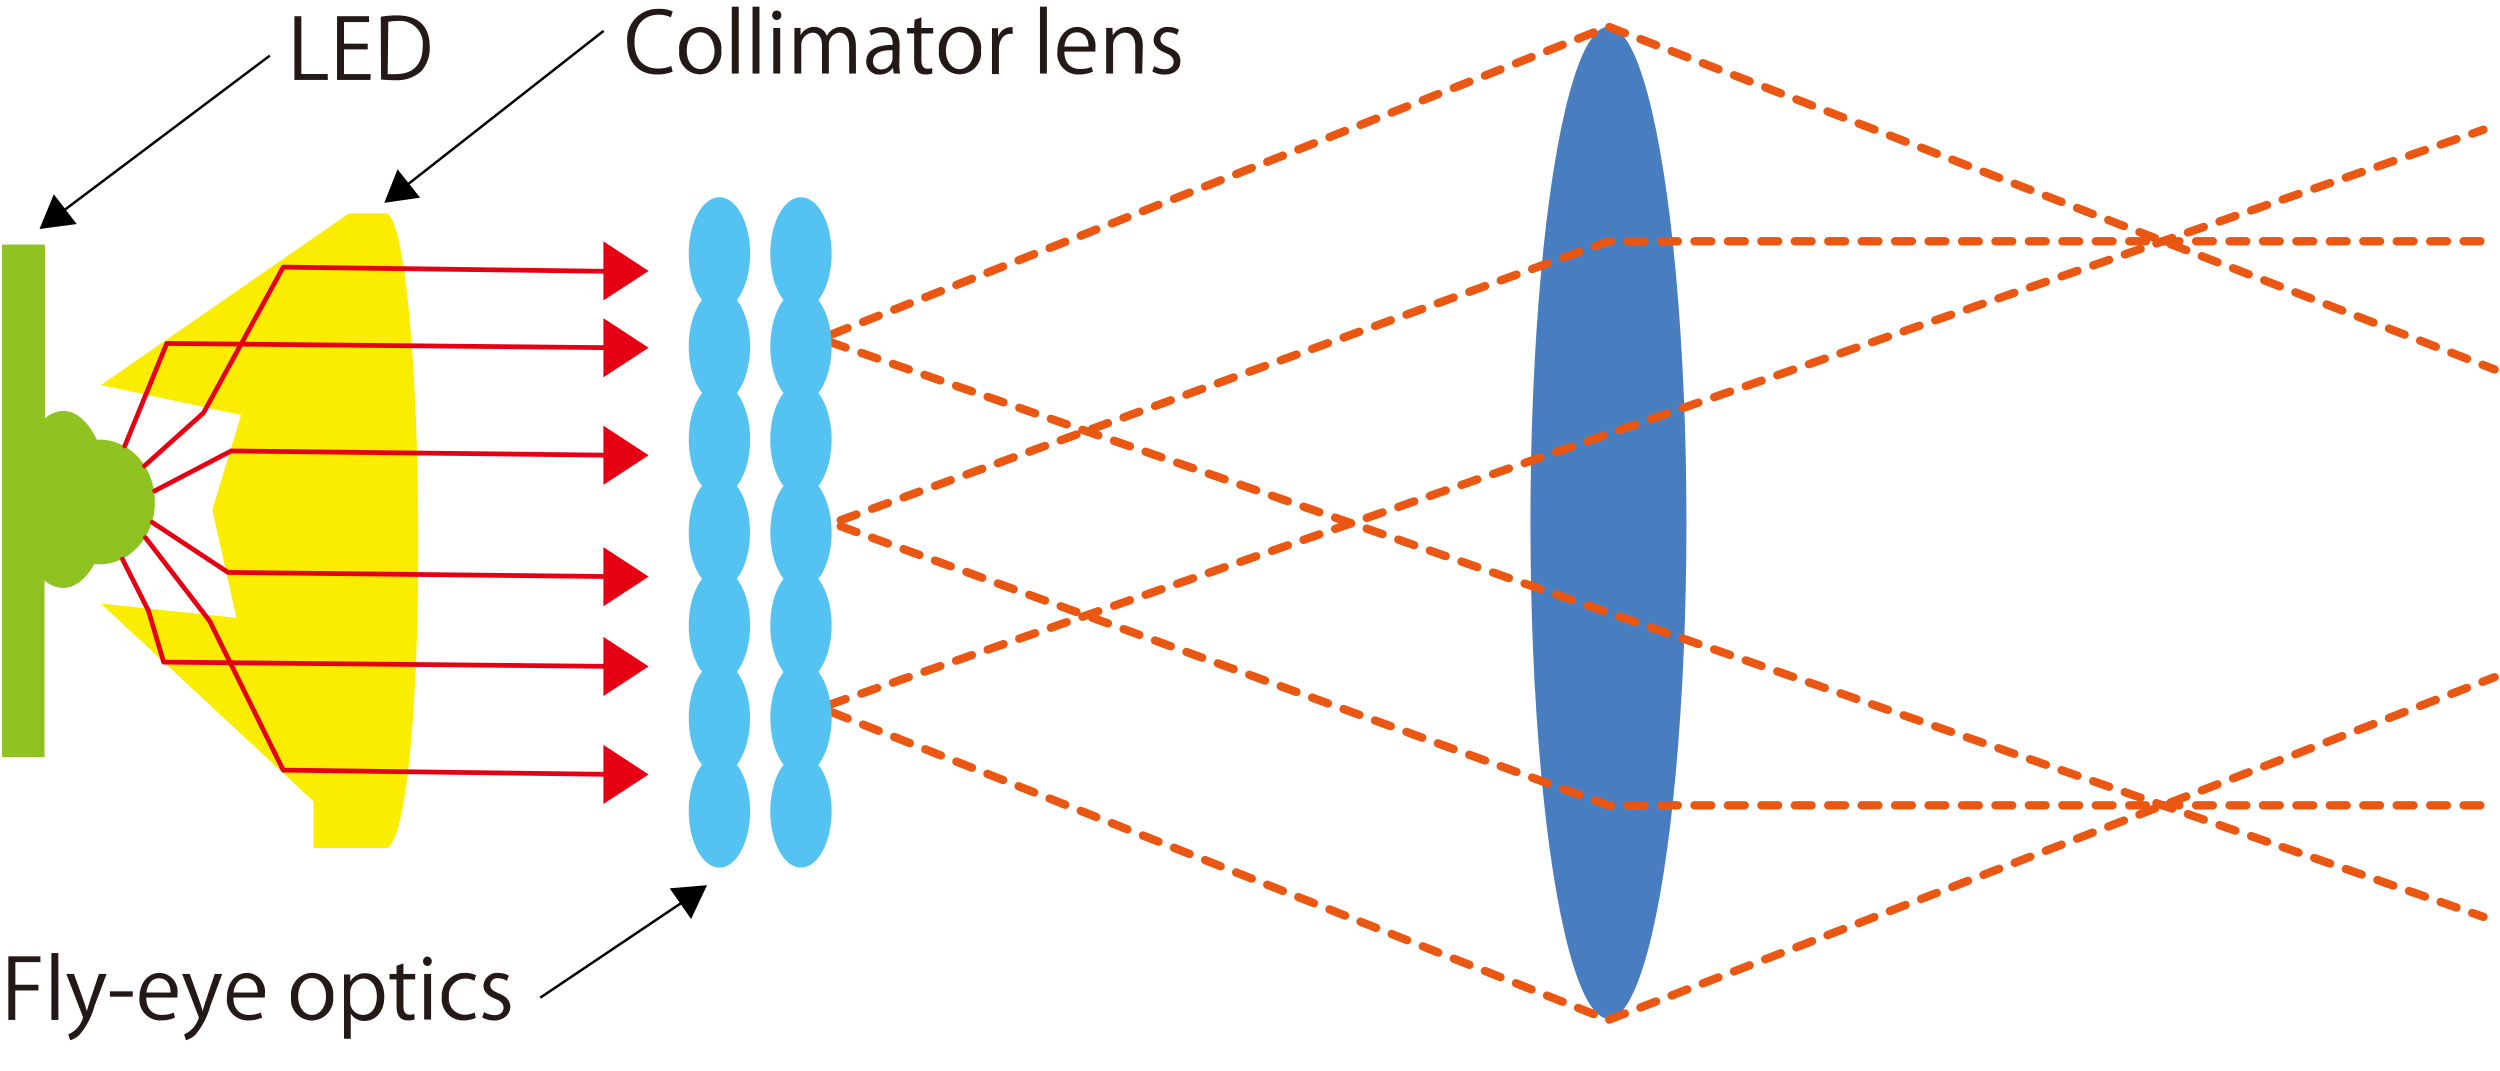 <svg xmlns="http://www.w3.org/2000/svg" id="&#x30EC;&#x30A4;&#x30E4;&#x30FC;_1" data-name="&#x30EC;&#x30A4;&#x30E4;&#x30FC; 1" viewBox="0 0 298.75 128.09" width="600" height="257"><defs><style>.cls-1{fill:#8fc322;}.cls-2{fill:#faed00;}.cls-3{fill:#487ec0;}.cls-4,.cls-6,.cls-8{fill:none;}.cls-4{stroke:#e60013;stroke-width:0.57px;}.cls-4,.cls-8{stroke-linecap:round;stroke-linejoin:round;}.cls-5{fill:#e60013;}.cls-6{stroke:#000;stroke-width:0.3px;}.cls-7{fill:#231916;}.cls-8{stroke:#ea5712;stroke-dasharray:2 2;}.cls-9{fill:#55c3f1;}</style></defs><title>Bright and Uniform</title><path class="cls-1" d="M11.78,52.59l-.35,0c-1-2.11-2.44-3.44-4-3.44a3.41,3.41,0,0,0-2.2.9V29.25H.09V90.56H5.18V69.43a3.41,3.41,0,0,0,2.2.9c1.45,0,2.76-1.08,3.74-2.83q.33,0,.66,0c3.64,0,6.6-3.34,6.6-7.47S15.42,52.59,11.78,52.59Z"></path><path class="cls-2" d="M46,101.43c2.15,0,3.89-14.4,3.89-36.28S48.17,25.52,46,25.52h-4.4L11.92,46.06l16.77,3.58L25.25,61l2.89,12.91L11.92,72.2,37.35,95.85v5.58Z"></path><ellipse class="cls-3" cx="192.25" cy="62.52" rx="9.33" ry="59.33"></ellipse><polyline class="cls-4" points="72.94 32.46 33.73 31.95 24.2 49.38 17.13 55.73"></polyline><polyline class="cls-4" points="14.78 53.35 19.8 41.08 72.94 41.59"></polyline><polygon class="cls-5" points="72.03 45.13 77.44 41.6 72.03 38.06 72.03 45.13"></polygon><polygon class="cls-5" points="72.03 35.94 77.44 32.41 72.03 28.87 72.03 35.94"></polygon><polyline class="cls-4" points="18.35 58.72 27.5 53.94 72.94 54.45"></polyline><polygon class="cls-5" points="72.03 58 77.44 54.46 72.03 50.92 72.03 58"></polygon><polyline class="cls-4" points="18.06 62.48 27.13 68.47 72.94 68.97"></polyline><polygon class="cls-5" points="72.03 72.52 77.44 68.98 72.03 65.45 72.03 72.52"></polygon><polyline class="cls-4" points="17.25 64.31 24.93 74.28 33.73 92.12 72.94 92.63"></polyline><polygon class="cls-5" points="72.03 96.17 77.44 92.64 72.03 89.1 72.03 96.17"></polygon><polyline class="cls-4" points="14.5 66.88 17.6 73.03 19.43 79.2 72.94 79.71"></polyline><polygon class="cls-5" points="72.03 83.26 77.44 79.72 72.03 76.18 72.03 83.26"></polygon><line class="cls-6" x1="32.13" y1="6.65" x2="7.15" y2="25.43"></line><polygon points="6.29 23.24 4.58 27.39 9.03 26.8 6.29 23.24"></polygon><line class="cls-6" x1="72.06" y1="3.69" x2="48.27" y2="22.34"></line><polygon points="47.41 20.25 45.82 24.26 50.11 23.64 47.41 20.25"></polygon><line class="cls-6" x1="64.48" y1="119.34" x2="81.78" y2="107.72"></line><polygon points="82.52 109.94 84.43 105.88 79.96 106.26 82.52 109.94"></polygon><path class="cls-7" d="M.85,122v-7.61H4.69v.7h-3v2.7H4.45v.69H1.68V122Z"></path><path class="cls-7" d="M6.84,122H6v-8h.83Z"></path><path class="cls-7" d="M12.6,116.5l-1.45,3.86a8.86,8.86,0,0,1-1.79,3.43,2.74,2.74,0,0,1-1.11.64l-.23-.7a3.11,3.11,0,0,0,1.76-2,.7.7,0,0,0-.06-.23l-1.93-5H8.7l1.19,3.31c.14.38.26.81.35,1.14h0c.09-.33.22-.74.35-1.16l1.1-3.29Z"></path><path class="cls-7" d="M13,118.58h2.73v.64H13Z"></path><path class="cls-7" d="M20.79,121.72a4,4,0,0,1-1.71.34,2.48,2.48,0,0,1-2.54-2.75c0-1.71,1-2.94,2.43-2.94a2.22,2.22,0,0,1,2.11,2.49c0,.19,0,.33,0,.46H17.35c0,1.51.87,2.08,1.85,2.08a3.44,3.44,0,0,0,1.43-.28Zm-.53-3c0-.74-.3-1.7-1.37-1.7s-1.44,1-1.52,1.7Z"></path><path class="cls-7" d="M26.43,116.5,25,120.36a8.86,8.86,0,0,1-1.79,3.43,2.74,2.74,0,0,1-1.11.64l-.23-.7a3.11,3.11,0,0,0,1.76-2,.7.7,0,0,0-.06-.23l-1.93-5h.91l1.19,3.31c.14.38.26.81.35,1.14h0c.09-.33.22-.74.35-1.16l1.1-3.29Z"></path><path class="cls-7" d="M31.21,121.72a4,4,0,0,1-1.71.34A2.48,2.48,0,0,1,27,119.31c0-1.71,1-2.94,2.43-2.94a2.22,2.22,0,0,1,2.11,2.49c0,.19,0,.33,0,.46H27.77c0,1.51.87,2.08,1.85,2.08a3.44,3.44,0,0,0,1.43-.28Zm-.53-3c0-.74-.3-1.7-1.37-1.7s-1.44,1-1.52,1.7Z"></path><path class="cls-7" d="M39.7,119.18a2.59,2.59,0,0,1-2.55,2.89,2.52,2.52,0,0,1-2.48-2.81,2.59,2.59,0,0,1,2.55-2.89A2.52,2.52,0,0,1,39.7,119.18ZM37.19,117c-1.18,0-1.67,1.16-1.67,2.21,0,1.21.67,2.19,1.65,2.19s1.68-1,1.68-2.21C38.85,118.24,38.38,117,37.19,117Z"></path><path class="cls-7" d="M41.74,117.42a2,2,0,0,1,1.86-1c1.29,0,2.22,1.11,2.22,2.78,0,2-1.17,2.92-2.37,2.92a1.85,1.85,0,0,1-1.64-.87h0v3H41v-5.93c0-.71,0-1.26,0-1.76h.75l0,.93Zm0,2.36a1.54,1.54,0,0,0,1.53,1.62c1.07,0,1.66-.92,1.66-2.22,0-1.13-.57-2.13-1.63-2.13a1.67,1.67,0,0,0-1.56,1.69Z"></path><path class="cls-7" d="M47.29,115.52l.82-.28v1.26h1.41v.65H48.11v3.15c0,.69.21,1.07.74,1.07a1.62,1.62,0,0,0,.56-.08l.05.64a2.1,2.1,0,0,1-.81.13c-1.32,0-1.36-1.2-1.36-1.78v-3.13h-.84v-.65h.84Z"></path><path class="cls-7" d="M51,115.55a.54.54,0,0,1-.54-.57.54.54,0,0,1,.55-.56.57.57,0,0,1,0,1.13Zm.42,6.4h-.83V116.5h.83Z"></path><path class="cls-7" d="M56.77,121.75a3.48,3.48,0,0,1-1.48.31,2.54,2.54,0,0,1-2.59-2.78,2.73,2.73,0,0,1,2.79-2.91,3,3,0,0,1,1.31.29l-.21.67a2.21,2.21,0,0,0-1.12-.28,2,2,0,0,0-1.92,2.18,1.92,1.92,0,0,0,1.89,2.15,2.73,2.73,0,0,0,1.18-.27Z"></path><path class="cls-7" d="M60.48,117.33a2,2,0,0,0-1.06-.32.82.82,0,0,0-.92.81c0,.47.31.69,1,1,.88.36,1.39.82,1.39,1.64s-.74,1.61-1.93,1.61a2.89,2.89,0,0,1-1.43-.37l.23-.64a2.59,2.59,0,0,0,1.23.37c.73,0,1.09-.39,1.09-.88s-.29-.79-1-1.08c-.92-.37-1.39-.88-1.39-1.54a1.61,1.61,0,0,1,1.78-1.55,2.41,2.41,0,0,1,1.25.33Z"></path><path class="cls-7" d="M80.32,8.57a4.68,4.68,0,0,1-1.9.34c-2,0-3.54-1.27-3.54-3.85a3.65,3.65,0,0,1,3.76-4,3.8,3.8,0,0,1,1.68.31l-.22.7a3.31,3.31,0,0,0-1.44-.31c-1.73,0-2.91,1.16-2.91,3.26s1.08,3.18,2.86,3.18a3.78,3.78,0,0,0,1.53-.31Z"></path><path class="cls-7" d="M86.13,6a2.59,2.59,0,0,1-2.55,2.89A2.52,2.52,0,0,1,81.1,6.11a2.59,2.59,0,0,1,2.55-2.89A2.52,2.52,0,0,1,86.13,6ZM83.62,3.87C82.44,3.87,82,5,82,6.08c0,1.21.67,2.19,1.65,2.19s1.68-1,1.68-2.21C85.28,5.09,84.81,3.87,83.62,3.87Z"></path><path class="cls-7" d="M88.22,8.8h-.83V.8h.83Z"></path><path class="cls-7" d="M90.7,8.8h-.83V.8h.83Z"></path><path class="cls-7" d="M92.76,2.39a.54.54,0,0,1-.54-.57.54.54,0,0,1,.55-.56.53.53,0,0,1,.54.56A.53.53,0,0,1,92.76,2.39Zm.42,6.41h-.83V3.35h.83Z"></path><path class="cls-7" d="M102.24,8.8h-.81V5.65c0-1.06-.38-1.74-1.2-1.74A1.39,1.39,0,0,0,99,5.37V8.8h-.82V5.44c0-.87-.37-1.53-1.14-1.53a1.48,1.48,0,0,0-1.34,1.55V8.8h-.82V4.75c0-.56,0-1,0-1.41h.73l0,.88h0a1.82,1.82,0,0,1,1.66-1,1.56,1.56,0,0,1,1.49,1.09h0a1.91,1.91,0,0,1,1.75-1.09c.67,0,1.72.43,1.72,2.3Z"></path><path class="cls-7" d="M107.43,7.5a7.63,7.63,0,0,0,.08,1.3h-.76l-.08-.7h0a1.89,1.89,0,0,1-1.61.82,1.51,1.51,0,0,1-1.59-1.55c0-1.31,1.14-2,3.16-2,0-.46,0-1.5-1.24-1.5a2.36,2.36,0,0,0-1.33.39l-.2-.57a3.1,3.1,0,0,1,1.66-.46c1.54,0,1.94,1.09,1.94,2.17ZM106.61,6c-1,0-2.32.15-2.32,1.3a.91.91,0,0,0,.94,1A1.33,1.33,0,0,0,106.61,7Z"></path><path class="cls-7" d="M109.25,2.36l.82-.28V3.35h1.41V4h-1.41V7.15c0,.69.21,1.07.74,1.07a1.62,1.62,0,0,0,.56-.08l0,.64a2.1,2.1,0,0,1-.81.13c-1.32,0-1.36-1.2-1.36-1.78V4h-.84V3.35h.84Z"></path><path class="cls-7" d="M117.2,6a2.59,2.59,0,0,1-2.55,2.89,2.52,2.52,0,0,1-2.48-2.81,2.59,2.59,0,0,1,2.55-2.89A2.52,2.52,0,0,1,117.2,6Zm-2.51-2.16C113.51,3.87,113,5,113,6.08c0,1.21.67,2.19,1.65,2.19s1.68-1,1.68-2.21C116.35,5.09,115.88,3.87,114.69,3.87Z"></path><path class="cls-7" d="M121,4.05l-.3,0c-.9,0-1.36.89-1.36,1.81v3h-.83V5c0-.58,0-1.11,0-1.63h.73l0,1.05h0a1.63,1.63,0,0,1,1.48-1.17,2.13,2.13,0,0,1,.25,0Z"></path><path class="cls-7" d="M125.08,8.8h-.83V.8h.83Z"></path><path class="cls-7" d="M130.59,8.57a4,4,0,0,1-1.71.34,2.48,2.48,0,0,1-2.54-2.75c0-1.71,1-2.94,2.43-2.94a2.22,2.22,0,0,1,2.11,2.49c0,.19,0,.33,0,.46h-3.71c0,1.51.87,2.08,1.85,2.08A3.44,3.44,0,0,0,130.43,8Zm-.53-3c0-.74-.3-1.7-1.37-1.7s-1.44.95-1.52,1.7Z"></path><path class="cls-7" d="M136.48,8.8h-.83V5.58c0-.89-.32-1.67-1.27-1.67A1.48,1.48,0,0,0,133,5.46V8.8h-.83V4.75c0-.56,0-1,0-1.41h.74l.05.89h0a2,2,0,0,1,1.75-1c.68,0,1.84.41,1.84,2.26Z"></path><path class="cls-7" d="M140.64,4.18a2,2,0,0,0-1.06-.32.82.82,0,0,0-.92.81c0,.47.31.69,1,1,.88.36,1.39.82,1.39,1.64,0,1-.74,1.61-1.93,1.61a2.89,2.89,0,0,1-1.43-.37l.23-.64a2.59,2.59,0,0,0,1.23.37c.73,0,1.09-.39,1.09-.88s-.29-.79-1-1.08c-.92-.37-1.39-.88-1.39-1.54a1.61,1.61,0,0,1,1.78-1.55,2.41,2.41,0,0,1,1.25.33Z"></path><path class="cls-7" d="M39.07,9.56h-4V1.94h.83V8.85h3.15Z"></path><path class="cls-7" d="M44.17,9.56h-4V1.94H44v.7H41V5.22h2.84v.69H41V8.86h3.19Z"></path><path class="cls-7" d="M45.4,2a12.1,12.1,0,0,1,1.92-.16c3.06,0,3.93,1.81,3.93,3.68a4.16,4.16,0,0,1-1,3,4.34,4.34,0,0,1-3.17,1.07,13.49,13.49,0,0,1-1.65-.08Zm.83,6.86a6.86,6.86,0,0,0,1,0c2.06,0,3.19-1.17,3.19-3.35a2.73,2.73,0,0,0-3-3,6,6,0,0,0-1.12.1Z"></path><polyline class="cls-8" points="95.66 41.45 192.25 3.19 298.25 44.19"></polyline><line class="cls-8" x1="95.33" y1="39.59" x2="296.91" y2="109.67"></line><polyline class="cls-8" points="96.66 63.59 192.25 28.86 297.49 28.86"></polyline><polyline class="cls-8" points="95.66 83.73 192.25 122 298.25 81"></polyline><line class="cls-8" x1="95.33" y1="85.59" x2="296.91" y2="15.52"></line><polyline class="cls-8" points="96.66 61.59 192.25 96.33 297.49 96.33"></polyline><ellipse class="cls-9" cx="95.66" cy="41.45" rx="3.67" ry="6.75"></ellipse><ellipse class="cls-9" cx="95.66" cy="30.34" rx="3.67" ry="6.75"></ellipse><path class="cls-9" d="M99.33,63.68c0,3.73-1.64,6.75-3.67,6.75S92,67.41,92,63.68s1.65-6.75,3.67-6.75S99.33,60,99.33,63.68Z"></path><ellipse class="cls-9" cx="95.66" cy="52.57" rx="3.67" ry="6.75"></ellipse><path class="cls-9" d="M99.33,85.91c0,3.73-1.64,6.75-3.67,6.75S92,89.64,92,85.91s1.65-6.74,3.67-6.74S99.33,82.19,99.33,85.91Z"></path><ellipse class="cls-9" cx="95.66" cy="97.03" rx="3.67" ry="6.75"></ellipse><ellipse class="cls-9" cx="95.66" cy="74.8" rx="3.67" ry="6.75"></ellipse><ellipse class="cls-9" cx="85.91" cy="41.45" rx="3.67" ry="6.75"></ellipse><ellipse class="cls-9" cx="85.91" cy="30.34" rx="3.67" ry="6.75"></ellipse><path class="cls-9" d="M89.57,63.68c0,3.73-1.64,6.75-3.66,6.75s-3.67-3-3.67-6.75,1.64-6.75,3.67-6.75S89.57,60,89.57,63.68Z"></path><ellipse class="cls-9" cx="85.91" cy="52.57" rx="3.67" ry="6.75"></ellipse><path class="cls-9" d="M89.57,85.91c0,3.73-1.64,6.75-3.66,6.75s-3.67-3-3.67-6.75,1.64-6.74,3.67-6.74S89.57,82.19,89.57,85.91Z"></path><ellipse class="cls-9" cx="85.91" cy="97.03" rx="3.67" ry="6.75"></ellipse><ellipse class="cls-9" cx="85.91" cy="74.8" rx="3.67" ry="6.75"></ellipse></svg>